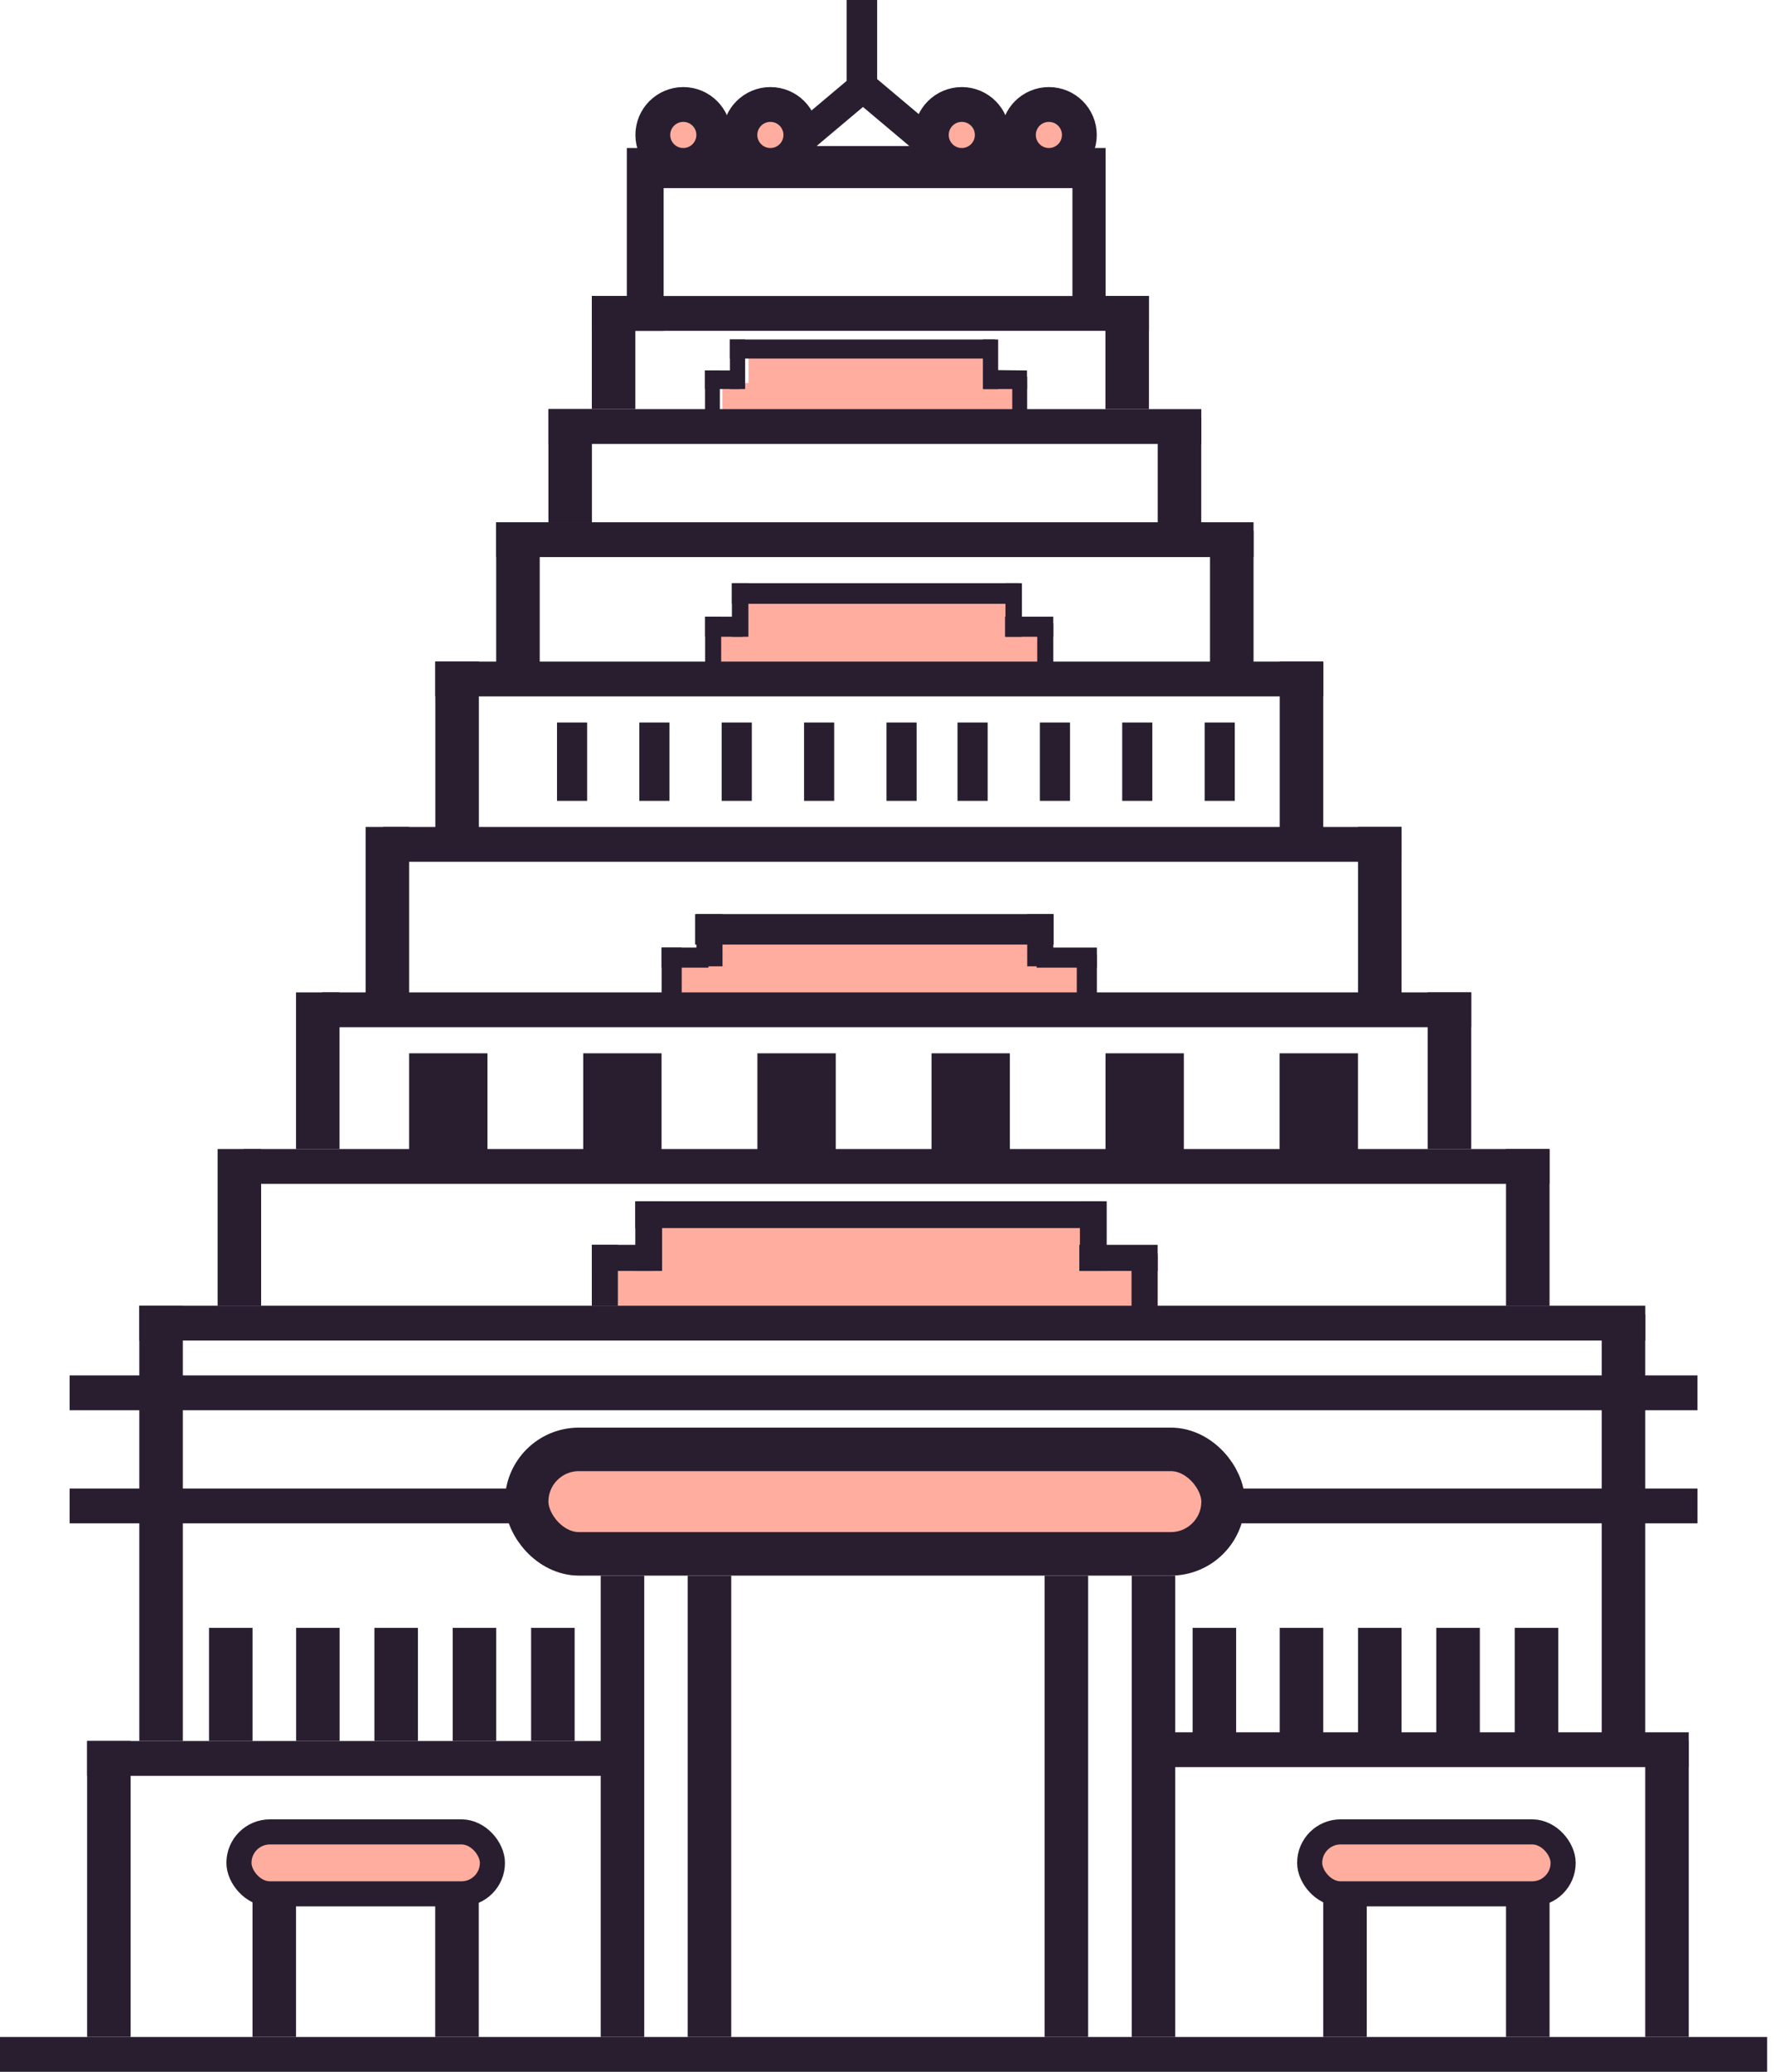 <?xml version="1.0" encoding="UTF-8"?> <svg xmlns="http://www.w3.org/2000/svg" xmlns:xlink="http://www.w3.org/1999/xlink" xmlns:v="https://vecta.io/nano" width="137" height="160" fill="none"><g fill="#ffad9f"><path d="M57.805 27.56h18.823v3.361H57.805z"></path><path d="M55.789 29.578h23.529v3.361H55.789zm-1.531 42.356h25.776v3.361H54.258z"></path><path d="M51.766 73.949h31.597v3.361H51.766z"></path><g stroke="#291e30"><rect x="40.673" y="111.933" width="53.782" height="8.067" rx="4.034" stroke-width="3.361"></rect><g stroke-width="1.938"><rect x="18.453" y="141.473" width="19.575" height="4.785" rx="2.392"></rect><rect x="101.141" y="141.473" width="19.575" height="4.785" rx="2.392"></rect></g></g><path d="M51.023 94.789h34.003v3.782H51.023z"></path><path d="M47.727 97.059h41.681v3.782H47.727z"></path></g><g fill="#291e30"><path d="M50.409 96.135h-4.706v2.017h4.706v-2.017z"></path><path d="M45.703 96.136v4.706h2.017v-4.706h-2.017zm41.68.672v4.706H89.4v-4.706h-2.017z"></path><path d="M89.402 96.135h-6.05v2.017h6.05v-2.017z"></path><path d="M85.467 92.773h-2.069v5.378h2.069v-5.378zm-34.336 0h-2.068v5.378h2.069v-5.378z"></path><path d="M85.055 92.773H49.063v2.069h35.992v-2.069zM54.714 73.178h-3.62v1.551h3.62v-1.551z"></path><path d="M51.094 73.177v3.62h1.551v-3.62h-1.551zm32.062.518v3.62h1.551v-3.62h-1.551z"></path><path d="M84.709 73.178h-4.654v1.551h4.654v-1.551z"></path><path d="M81.345 70.594h-2.017v4.034h2.017v-4.034zm-25.547 0h-2.017v4.034h2.017v-4.034z"></path><path d="M81.366 70.594H53.68v2.353h27.686v-2.353z"></path></g><g fill="#ffad9f"><path d="M57.141 46.385h20.84v3.361h-20.84z"></path><path d="M55.125 48.402h25.546v3.361H55.125z"></path></g><g fill="#291e30"><path d="M57.349 47.625h-2.896v1.551h2.896v-1.551z"></path><path d="M54.453 47.626v3.62h1.241v-3.62h-1.241zm25.649.518v3.62h1.241v-3.62h-1.241z"></path><path d="M81.341 47.625h-3.723v1.551h3.723v-1.551z"></path><path d="M78.921 45.039h-1.273v4.137h1.273v-4.137zm-21.125 0h-1.273v4.137h1.273v-4.137z"></path><path d="M78.673 45.039H56.523v1.591h22.149v-1.591z"></path><use xlink:href="#B"></use><use xlink:href="#B" x="6.726"></use><use xlink:href="#B" x="12.773"></use><use xlink:href="#B" x="18.82"></use><use xlink:href="#B" x="24.875"></use><use xlink:href="#C"></use><use xlink:href="#C" x="6.359"></use><use xlink:href="#C" x="12.718"></use><use xlink:href="#C" x="19.078"></use><use xlink:href="#C" x="25.445"></use><use xlink:href="#C" x="30.929"></use><use xlink:href="#C" x="37.289"></use><use xlink:href="#C" x="43.648"></use><use xlink:href="#C" x="50.015"></use><use xlink:href="#B" x="75.961"></use><use xlink:href="#B" x="82.687"></use><use xlink:href="#B" x="88.734"></use><use xlink:href="#B" x="94.781"></use><use xlink:href="#B" x="100.836"></use><path d="M10.758 100.84v2.689H127.06v-2.689H10.758zm-5.383 5.379v2.689h125.714v-2.689H5.375zM0 157.311V160h136.471v-2.689H0zm5.375-42.354v2.689h34.958v-2.689H5.375zm1.352 19.498v2.69h41.681v-2.69H6.727zm81.336-.673v2.689h42.352v-2.689H88.063zm6.054-18.825v2.689h36.975v-2.689H94.117z"></path><path d="M14.119 100.84h-3.361v33.613h3.361V100.84zm35.633 20.842h-3.361v35.63h3.361v-35.63zm-26.891 24.873H19.5v10.756h3.361v-10.756zm82.688 0h-3.361v10.756h3.361v-10.756zm-68.578 0H33.61v10.756h3.361v-10.756zm82.695 0h-3.361v10.756h3.361v-10.756zM90.76 121.682h-3.361v35.63h3.361v-35.63zm-34.289 0H53.11v35.63h3.361v-35.63zm27.562 0h-3.361v35.63h3.361v-35.63zM18.82 88.739v2.689h100.841v-2.689H18.82z"></path><path d="M20.166 88.738h-3.361v12.101h3.361V88.738zm99.5 0h-3.361v12.101h3.361V88.738zM29.578 63.866v2.689h78.656v-2.689H29.578z"></path><path d="M31.596 63.865h-3.361V77.31h3.361V63.865zm76.64 0h-3.361v14.79h3.361v-14.79zM33.617 51.092v2.689h68.572v-2.689H33.617z"></path><path d="M36.979 51.092h-3.361v14.79h3.361v-14.79zm65.21 0h-3.361v14.79h3.361v-14.79zM38.32 40.334v2.689h58.487v-2.689H38.32z"></path><path d="M41.682 40.334H38.32v12.101h3.361V40.334zm55.125.672h-3.361v10.756h3.361V41.006zm-54.455-9.41v2.689h50.42v-2.689h-50.42z"></path><path d="M45.713 31.596h-3.361v8.74h3.361v-8.739zm47.055.672h-3.361v8.74h3.361v-8.739zm-35.644-3.659h-2.679v1.435h2.679v-1.435z"></path><path d="M54.445 28.611v3.348h1.148v-3.348h-1.148zm23.727.478v3.348h1.148v-3.348h-1.148z"></path><path d="M79.313 28.61l-3.36-.038v1.473h3.36V28.61z"></path><path d="M77.084 26.219h-1.177v3.827h1.177v-3.827zm-19.539 0h-1.177v3.827h1.177v-3.827z"></path><path d="M76.855 26.219H56.367v1.472h20.487v-1.472zM45.703 22.86v2.689h43.025V22.86H45.703z"></path><path d="M49.065 22.859h-3.361v8.74h3.361V22.86zm39.664 0h-3.361v8.74h3.361V22.86zm-63.854 53.78v2.689h88.739v-2.689H24.875z"></path><path d="M26.221 76.639H22.86V88.74h3.361V76.639zm87.398 0h-3.361V88.74h3.361V76.639zm13.438 24.873h-3.362v33.613h3.362v-33.613z"></path><path d="M130.416 134.453h-3.361v22.857h3.361v-22.857zm-120.328 0H6.727v22.857h3.361v-22.857zm21.506-53.108v8.74h6.05v-8.74h-6.05zm13.445 0v8.74h6.05v-8.74h-6.05zm13.453 0v8.74h6.05v-8.74h-6.05zm13.446 0v8.74h6.05v-8.74h-6.05zm13.437 0v8.74h6.05v-8.74h-6.05zm13.445 0v8.74h6.051v-8.74H98.82zM85.381 23.826h-2.56v-9.297h-31.57v11.019h-2.844V11.43h36.975v12.396z"></path></g><g stroke="#291e30"><g stroke-width="2.353"><path d="M66.644 6.723L63.24 9.589l-3.404 2.866h13.615l-6.808-5.733z" stroke-linejoin="round"></path><path d="M66.563 0v6.723"></path></g><g fill="#ffad9f" stroke-width="2.689"><circle cx="52.768" cy="10.422" r="2.353"></circle><circle cx="59.494" cy="10.422" r="2.353"></circle><circle cx="74.276" cy="10.422" r="2.353"></circle><circle cx="81.002" cy="10.422" r="2.353"></circle></g></g><defs><path id="B" d="M16.141 125.716v8.739h3.361v-8.739h-3.361z"></path><path id="C" d="M43.016 55.799v6.05h2.327v-6.05h-2.327z"></path></defs></svg> 